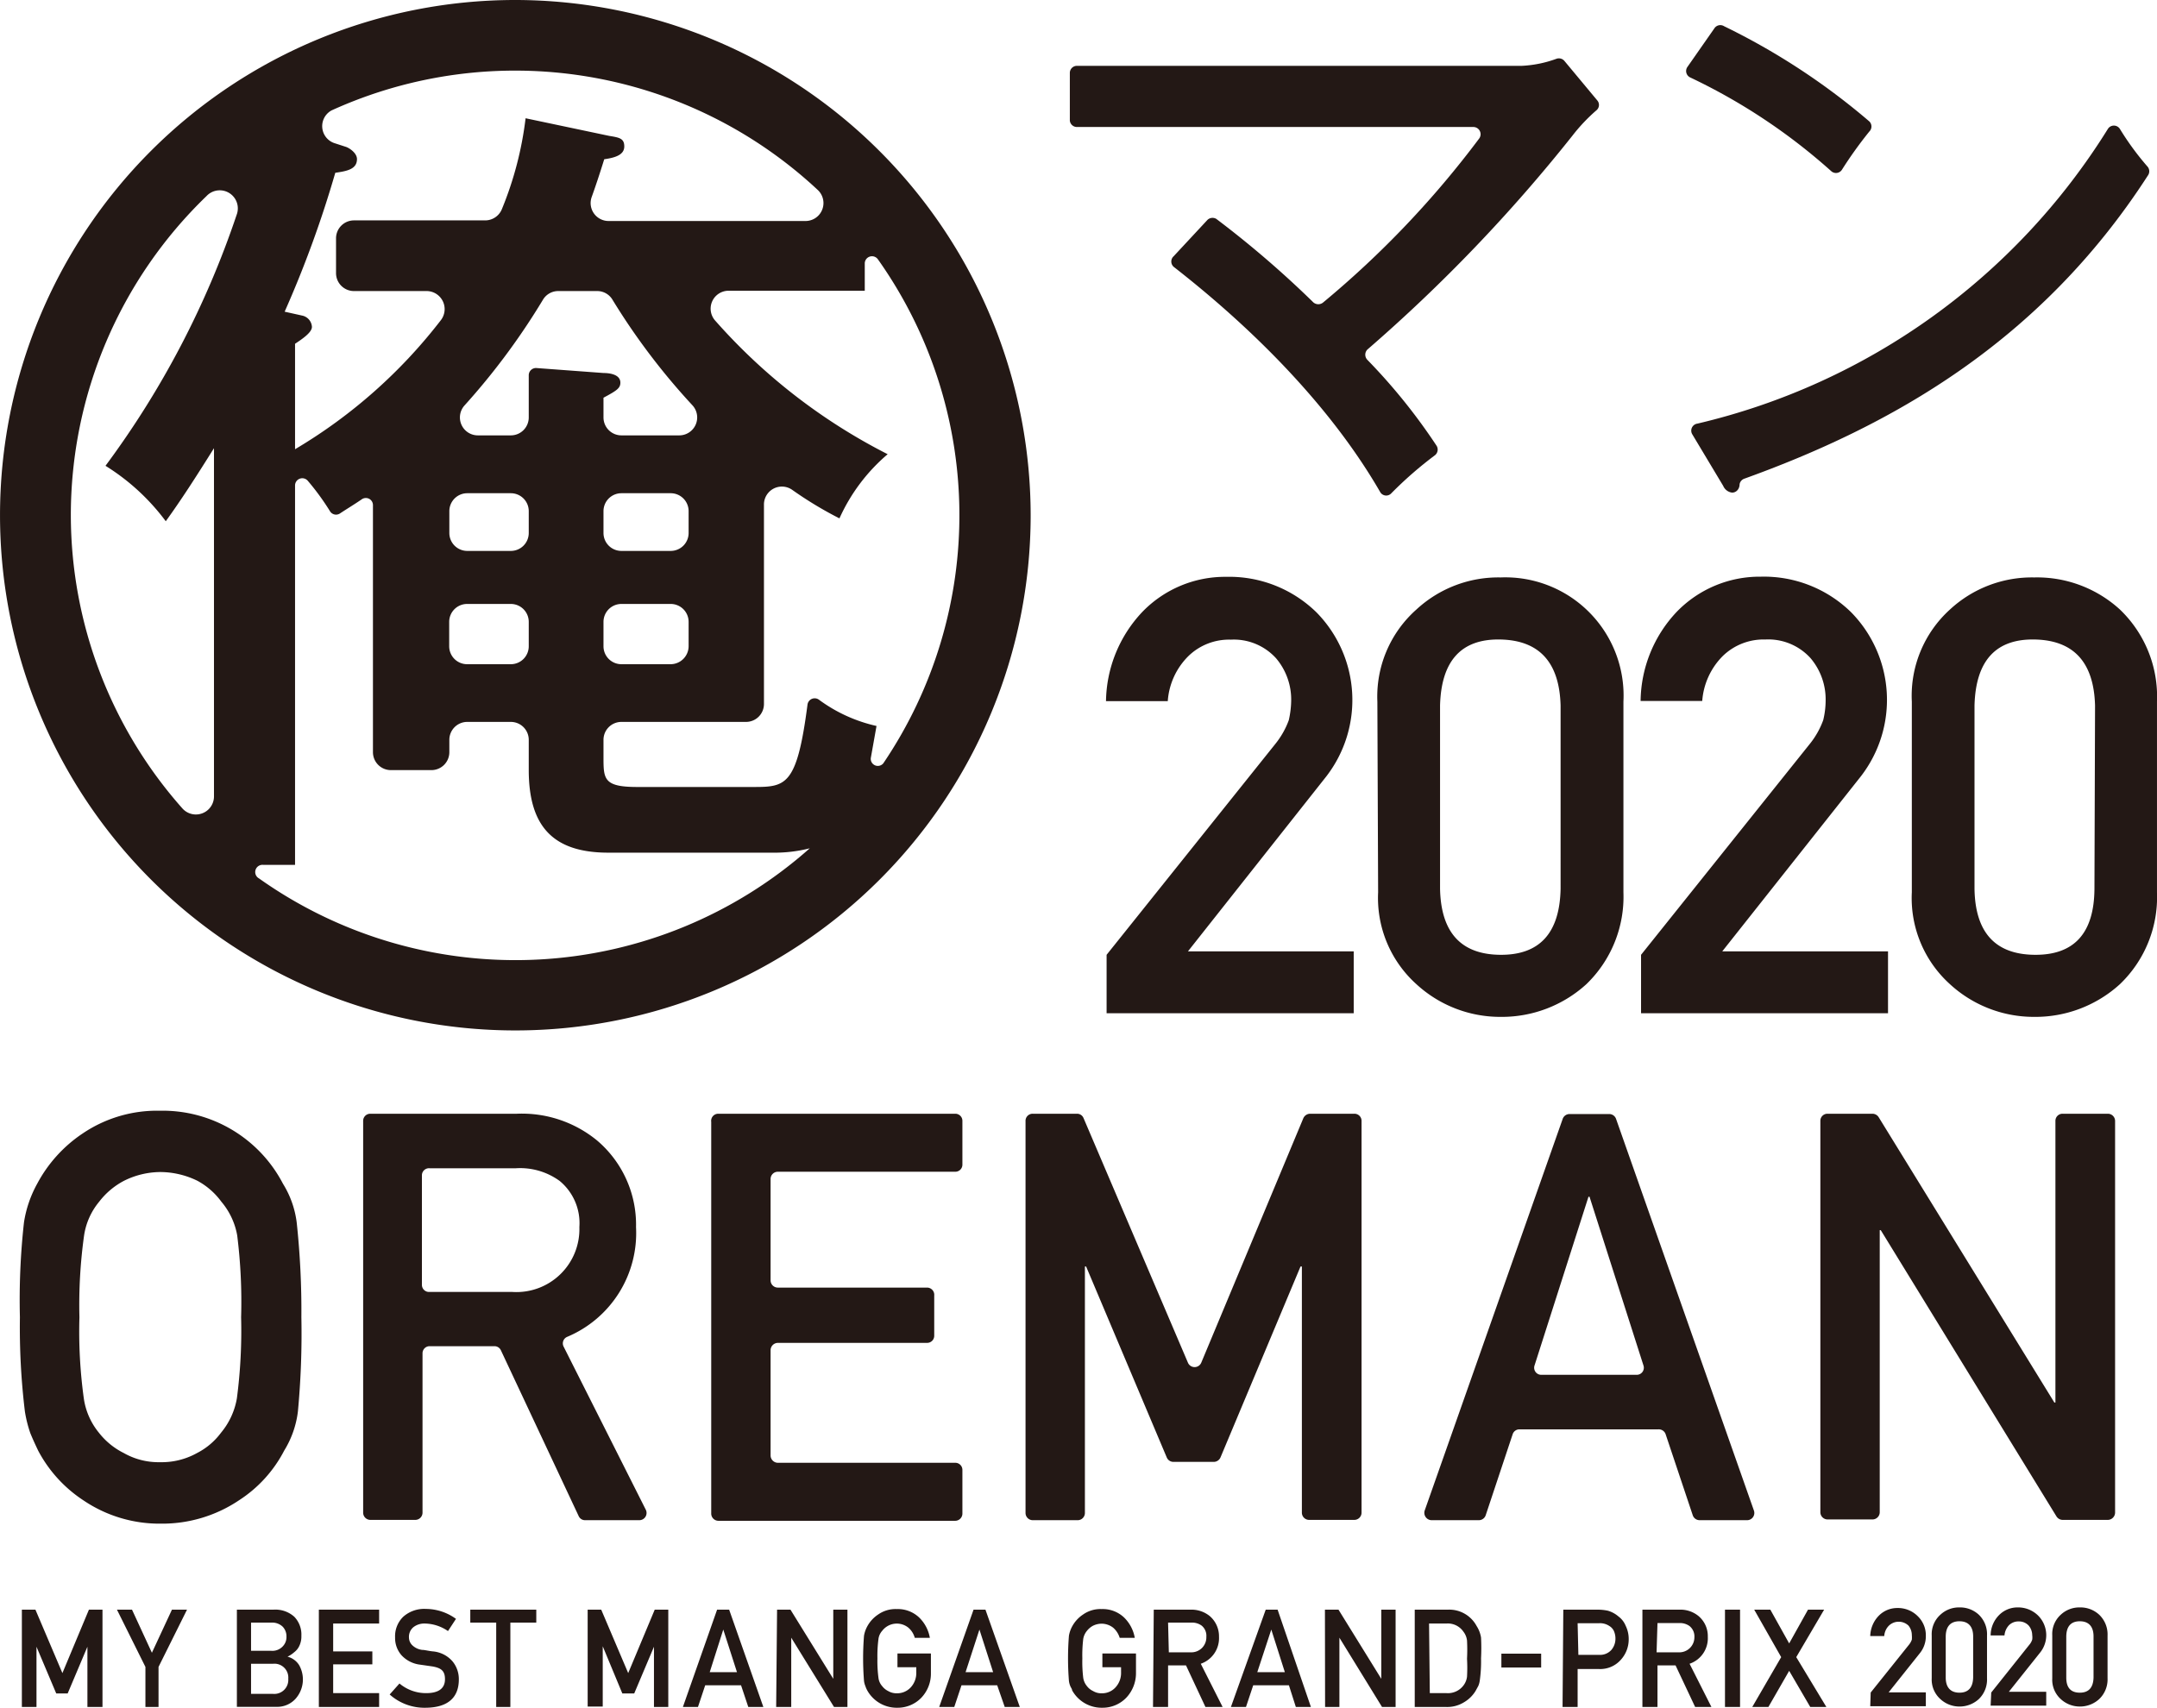 <svg xmlns="http://www.w3.org/2000/svg" width="50.5mm" height="39.99mm" viewBox="0 0 143.15 113.36"><path d="M1.32 87.44a46.46 46.46 0 0 1 .27-6.3 7.72 7.72 0 0 1 .88-2.57 9.21 9.21 0 0 1 3-3.32 8.81 8.81 0 0 1 5.14-1.52 9 9 0 0 1 8.17 4.85 6.36 6.36 0 0 1 .91 2.57 54.94 54.94 0 0 1 .31 6.29 55.19 55.19 0 0 1-.23 6.25 6.4 6.4 0 0 1-.91 2.6 8.66 8.66 0 0 1-3 3.3 9.14 9.14 0 0 1-5.19 1.55 9 9 0 0 1-5.14-1.55 8.93 8.93 0 0 1-3-3.3c-.19-.4-.37-.79-.52-1.16a8.35 8.35 0 0 1-.36-1.44 46.38 46.38 0 0 1-.33-6.25zm3.95 0a32.48 32.48 0 0 0 .29 5.38 4.62 4.62 0 0 0 1 2.28 4.8 4.8 0 0 0 1.65 1.35 4.66 4.66 0 0 0 2.41.61 4.82 4.82 0 0 0 2.46-.61 4.58 4.58 0 0 0 1.59-1.35 4.83 4.83 0 0 0 1.05-2.28 34.45 34.45 0 0 0 .28-5.38 35.41 35.41 0 0 0-.26-5.44 4.73 4.73 0 0 0-1.05-2.23 4.79 4.79 0 0 0-1.59-1.39 5.65 5.65 0 0 0-2.46-.58 5.46 5.46 0 0 0-2.41.58 5 5 0 0 0-1.65 1.39 4.56 4.56 0 0 0-1 2.23 33.39 33.39 0 0 0-.31 5.44zM24.1 74.41a.47.47 0 0 1 .47-.48h9.73a7.86 7.86 0 0 1 5.33 1.78 7.33 7.33 0 0 1 2.58 5.75 7.47 7.47 0 0 1-4.57 7.28.47.47 0 0 0-.24.64l5.46 10.84a.48.48 0 0 1-.43.69h-3.6a.46.46 0 0 1-.43-.28l-5.16-11a.47.47 0 0 0-.43-.27h-4.29a.47.47 0 0 0-.48.47v10.58a.48.48 0 0 1-.47.48h-3a.48.48 0 0 1-.47-.48zM28 85.28a.47.47 0 0 0 .48.48h5.53a4.18 4.18 0 0 0 4.44-4.31 3.63 3.63 0 0 0-1.31-3.06 4.46 4.46 0 0 0-2.92-.84h-5.7A.47.47 0 0 0 28 78zM47.67 73.93H63.4a.47.47 0 0 1 .47.48v2.89a.47.47 0 0 1-.47.48H51.62a.48.48 0 0 0-.48.48V85a.48.48 0 0 0 .48.47h9.91A.48.48 0 0 1 62 86v2.67a.47.47 0 0 1-.48.47h-9.9a.49.49 0 0 0-.48.48v7a.49.49 0 0 0 .48.48H63.4a.47.47 0 0 1 .47.47v2.9a.48.48 0 0 1-.47.48H47.67a.48.48 0 0 1-.47-.48v-26a.47.47 0 0 1 .47-.54zM68.54 73.93h2.94a.46.46 0 0 1 .43.29l6.93 16.24a.48.48 0 0 0 .88 0l6.78-16.24a.5.5 0 0 1 .44-.29h2.94a.47.47 0 0 1 .48.48v26a.48.48 0 0 1-.48.48h-3a.48.48 0 0 1-.48-.48V84.07h-.09L81 96.74a.49.49 0 0 1-.44.3h-2.69a.48.48 0 0 1-.44-.3l-5.35-12.67H72v16.36a.48.48 0 0 1-.47.48h-3a.48.48 0 0 1-.47-.48v-26a.47.47 0 0 1 .48-.5zM110.06 94.88h-9.22a.47.47 0 0 0-.45.32l-1.79 5.38a.48.48 0 0 1-.45.33H95a.49.49 0 0 1-.45-.64l9.16-26a.48.48 0 0 1 .45-.32h2.64a.48.48 0 0 1 .45.32l9.15 26a.48.48 0 0 1-.45.64h-3.15a.48.48 0 0 1-.46-.33l-1.8-5.38a.48.48 0 0 0-.48-.32zm-1.44-3.62a.47.47 0 0 0 .45-.62l-3.58-11.2h-.07l-3.58 11.2a.47.47 0 0 0 .46.62zM121.27 73.93h3a.49.49 0 0 1 .41.23l11.66 18.94h.07V74.41a.47.47 0 0 1 .48-.48h3a.48.48 0 0 1 .48.48v26a.49.49 0 0 1-.48.48h-3a.49.49 0 0 1-.41-.23l-11.66-19h-.07v18.72a.48.48 0 0 1-.47.48h-3a.48.48 0 0 1-.47-.48v-26a.47.47 0 0 1 .46-.45zM80.72 14.53a66.5 66.5 0 0 1 6.44 5.54.5.5 0 0 0 .66 0A63.6 63.6 0 0 0 98.17 9.19a.48.48 0 0 0-.39-.76h-26.3A.47.47 0 0 1 71 8V4.85a.47.47 0 0 1 .47-.48H101a7.7 7.7 0 0 0 2.3-.47.48.48 0 0 1 .52.14L106 6.66a.46.46 0 0 1-.05.66A11.69 11.69 0 0 0 104.36 9a105.79 105.79 0 0 1-13.61 14.2.49.49 0 0 0 0 .69 38.71 38.71 0 0 1 4.59 5.7.48.48 0 0 1-.11.63 25.66 25.66 0 0 0-2.89 2.52.46.46 0 0 1-.75-.09C87.44 25.47 80.82 20 77.89 17.71a.47.47 0 0 1 0-.7l2.25-2.42a.49.49 0 0 1 .58-.06zM114.42 1.74a45.14 45.14 0 0 1 9.64 6.32.47.47 0 0 1 0 .67 27.17 27.17 0 0 0-1.82 2.54.47.47 0 0 1-.71.09 39.12 39.12 0 0 0-9.36-6.22.47.47 0 0 1-.18-.7l1.78-2.55a.47.47 0 0 1 .65-.15zm-1.77 26.38a43.89 43.89 0 0 0 27.24-19.56.47.47 0 0 1 .8 0 18.39 18.39 0 0 0 1.85 2.52.48.48 0 0 1 0 .58c-7.18 11.12-17.13 16.64-26.79 20.12a.48.48 0 0 0-.3.36c0 .31-.21.56-.5.56a.74.74 0 0 1-.59-.45l-2.05-3.42a.47.47 0 0 1 .34-.71z" fill="#231815"/><path d="M34.2 0a34.2 34.2 0 1 0 34.2 34.2A34.24 34.24 0 0 0 34.2 0zm19.25 14.67H40.39a1.19 1.19 0 0 1-1.12-1.6c.23-.64.49-1.41.83-2.5.8-.11 1.33-.32 1.33-.85s-.32-.59-1-.7l-5.55-1.17a23 23 0 0 1-1.56 6 1.2 1.2 0 0 1-1.12.78h-8.71a1.19 1.19 0 0 0-1.19 1.19v2.31a1.19 1.19 0 0 0 1.19 1.19h4.83a1.2 1.2 0 0 1 .94 1.93 34.27 34.27 0 0 1-9.68 8.57v-7c.48-.32 1.12-.75 1.12-1.12a.81.81 0 0 0-.64-.75l-1.17-.26a72.28 72.28 0 0 0 3.36-9.22c.74-.11 1.44-.22 1.44-.91 0-.37-.43-.69-.7-.8l-.83-.27A1.19 1.19 0 0 1 22 7.33a29.42 29.42 0 0 1 32.26 5.27 1.19 1.19 0 0 1-.81 2.07zm-13.4 20.71v-1.45a1.19 1.19 0 0 1 1.19-1.19h3.26a1.19 1.19 0 0 1 1.2 1.19v1.45a1.19 1.19 0 0 1-1.2 1.19h-3.26a1.19 1.19 0 0 1-1.19-1.19zm5.65 5.9v1.62a1.2 1.2 0 0 1-1.2 1.19h-3.26a1.19 1.19 0 0 1-1.19-1.19v-1.62a1.19 1.19 0 0 1 1.19-1.19h3.26a1.19 1.19 0 0 1 1.2 1.19zm-5.65-13.57V26.4c.9-.48 1.12-.64 1.12-1 0-.58-.8-.64-1.12-.64l-4.45-.33a.48.48 0 0 0-.51.47v2.83a1.19 1.19 0 0 1-1.19 1.17h-2.17a1.19 1.19 0 0 1-.89-2 45.55 45.55 0 0 0 5.19-7 1.18 1.18 0 0 1 1-.58h2.62a1.18 1.18 0 0 1 1 .58 44.22 44.22 0 0 0 5.3 7 1.19 1.19 0 0 1-.88 2h-3.83a1.19 1.19 0 0 1-1.19-1.19zm-10.23 7.67v-1.45A1.19 1.19 0 0 1 31 32.74h2.9a1.19 1.19 0 0 1 1.19 1.19v1.45a1.19 1.19 0 0 1-1.19 1.19H31a1.19 1.19 0 0 1-1.18-1.19zm5.27 5.9v1.62a1.19 1.19 0 0 1-1.19 1.19H31a1.19 1.19 0 0 1-1.19-1.19v-1.62A1.19 1.19 0 0 1 31 40.09h2.9a1.19 1.19 0 0 1 1.19 1.19zM4.7 34.2a29.42 29.42 0 0 1 9-21.18 1.2 1.2 0 0 1 2 1.25A60 60 0 0 1 7 30.92a14.52 14.52 0 0 1 4 3.68c1-1.38 2-2.93 3.2-4.85v23.13a1.2 1.2 0 0 1-2.09.79A29.37 29.37 0 0 1 4.7 34.2zm12.77 23.21h2.11V32.22a.48.48 0 0 1 .85-.3 16.48 16.48 0 0 1 1.46 2 .47.47 0 0 0 .66.17c.42-.28.89-.56 1.45-.94a.47.47 0 0 1 .75.38v16.4a1.19 1.19 0 0 0 1.19 1.19h2.68a1.19 1.19 0 0 0 1.2-1.19v-.82A1.19 1.19 0 0 1 31 47.92h2.9a1.19 1.19 0 0 1 1.19 1.19v2c0 3.68 1.55 5.49 5.28 5.49h10.87a9.54 9.54 0 0 0 2.5-.29 29.41 29.41 0 0 1-36.55 2 .48.48 0 0 1 .28-.9zm40.32-7.09l.38-2.13a10.19 10.19 0 0 1-3.83-1.75.48.48 0 0 0-.75.33c-.71 5.47-1.45 5.47-3.68 5.47h-7.62c-2.24 0-2.24-.53-2.24-2v-1.13a1.19 1.19 0 0 1 1.19-1.19h8.27a1.19 1.19 0 0 0 1.19-1.19V33.52a1.19 1.19 0 0 1 1.88-1 25.06 25.06 0 0 0 3.13 1.89 12.1 12.1 0 0 1 3.2-4.26 38.51 38.51 0 0 1-11.43-8.85 1.19 1.19 0 0 1 .91-2h9v-1.82a.48.48 0 0 1 .87-.27 29.38 29.38 0 0 1 .36 33.46.47.47 0 0 1-.83-.35zM1.45 106.85h.9l1.79 4.21 1.76-4.21h.9v6.46h-1v-4l-1.31 3.1h-.76l-1.31-3.1v4h-.97zM9.65 110.65l-1.89-3.8h1l1.32 2.86 1.33-2.86h1l-1.89 3.8v2.66h-.87zM15.72 106.85h2.42a1.88 1.88 0 0 1 1.39.47 1.7 1.7 0 0 1 .47 1.26 1.45 1.45 0 0 1-.18.76 1.11 1.11 0 0 1-.29.33 2 2 0 0 1-.45.3 1.28 1.28 0 0 1 .77.56 1.93 1.93 0 0 1-.26 2.26 1.64 1.64 0 0 1-1.23.51h-2.64zm.94.86v1.87H18a.94.94 0 0 0 .76-.29.88.88 0 0 0 .25-.65.92.92 0 0 0-.25-.66 1 1 0 0 0-.76-.27zm0 2.73v2h1.47a.93.93 0 0 0 1-1 .92.92 0 0 0-1-1zM21.16 106.85h4v.92h-3.05v1.85h2.6v.86h-2.6v1.91h3.05v.92h-4zM26.51 111.75a2.73 2.73 0 0 0 1.78.64c.81 0 1.23-.31 1.24-.9s-.27-.77-.82-.87l-.83-.12a2 2 0 0 1-1.23-.62 1.73 1.73 0 0 1-.43-1.19 1.8 1.8 0 0 1 .54-1.37 2.09 2.09 0 0 1 1.5-.52 3.42 3.42 0 0 1 2 .66l-.53.81a2.78 2.78 0 0 0-1.55-.5 1.18 1.18 0 0 0-.73.23.83.83 0 0 0-.31.7.72.72 0 0 0 .21.5 1.14 1.14 0 0 0 .67.32c.17 0 .41.07.71.1a1.94 1.94 0 0 1 1.3.66 1.85 1.85 0 0 1 .42 1.2c0 1.24-.77 1.87-2.2 1.88a3.46 3.46 0 0 1-2.39-.88zM32.93 107.71h-1.72v-.86h4.38v.86h-1.72v5.6h-.94zM39 106.85h.9l1.79 4.21 1.76-4.21h.9v6.46h-.95v-4l-1.31 3.1h-.79l-1.3-3.13v4h-1zM49.18 111.87H46.8l-.48 1.44h-1l2.27-6.46h.8l2.27 6.46h-1zm-.27-.87l-.91-2.83-.9 2.83zM51.57 106.85h.89l2.84 4.59v-4.59h.94v6.46h-.89l-2.84-4.6v4.6h-1zM59.56 109.76h2.22v1.31a2.32 2.32 0 0 1-.64 1.63 2.18 2.18 0 0 1-1.59.66 2.24 2.24 0 0 1-2-1.16 1.69 1.69 0 0 1-.12-.28 1.28 1.28 0 0 1-.09-.34 18.91 18.91 0 0 1 0-3 2 2 0 0 1 .21-.61 2.2 2.2 0 0 1 .73-.8 2 2 0 0 1 1.23-.36 2.06 2.06 0 0 1 1.48.55 2.47 2.47 0 0 1 .72 1.36h-1a1.37 1.37 0 0 0-.42-.67 1.22 1.22 0 0 0-1.74.2 1 1 0 0 0-.25.54 8.63 8.63 0 0 0-.07 1.3 8.37 8.37 0 0 0 .07 1.29 1 1 0 0 0 .25.55 1.12 1.12 0 0 0 .39.32 1.09 1.09 0 0 0 .58.15 1.22 1.22 0 0 0 .92-.39 1.41 1.41 0 0 0 .37-1v-.34h-1.25zM66.18 111.87h-2.37l-.48 1.44h-1l2.28-6.46h.79l2.28 6.46h-1zm-.27-.87l-.91-2.83-.92 2.83zM73.16 109.76h2.23v1.31a2.37 2.37 0 0 1-.65 1.63 2.18 2.18 0 0 1-1.59.66 2.24 2.24 0 0 1-2-1.16c0-.09-.09-.19-.12-.28a1.28 1.28 0 0 1-.09-.34 18.91 18.91 0 0 1 0-3 2 2 0 0 1 .21-.61 2.2 2.2 0 0 1 .73-.8 2 2 0 0 1 1.23-.36 2.06 2.06 0 0 1 1.48.55 2.47 2.47 0 0 1 .72 1.36h-1a1.46 1.46 0 0 0-.43-.67 1.26 1.26 0 0 0-.77-.27 1.31 1.31 0 0 0-.58.14 1.27 1.27 0 0 0-.39.33 1.13 1.13 0 0 0-.25.54 9.07 9.07 0 0 0-.06 1.3 8.81 8.81 0 0 0 .06 1.29 1.12 1.12 0 0 0 .25.55 1.07 1.07 0 0 0 .4.32 1.05 1.05 0 0 0 .57.15 1.2 1.2 0 0 0 .92-.39 1.41 1.41 0 0 0 .37-1v-.34h-1.24zM76.57 106.85H79a1.92 1.92 0 0 1 1.28.42 1.77 1.77 0 0 1 .62 1.38 1.8 1.8 0 0 1-1.21 1.79l1.45 2.87H80l-1.29-2.76h-1.19v2.76h-1zm1 2.83H79a1 1 0 0 0 .8-.32 1 1 0 0 0 .26-.71.87.87 0 0 0-.31-.74 1.08 1.08 0 0 0-.7-.2h-1.53zM85.54 111.87h-2.37l-.48 1.44h-1l2.31-6.46h.79l2.21 6.46h-1zm-.27-.87l-.9-2.83-.93 2.83zM87.93 106.85h.9l2.84 4.59v-4.59h.95v6.46h-.9l-2.83-4.6v4.6h-.95zM93.89 106.85h2.19a2.06 2.06 0 0 1 1.92 1.09 2 2 0 0 1 .29.76 13.63 13.63 0 0 1 0 1.38 9.19 9.19 0 0 1-.08 1.45 1.41 1.41 0 0 1-.1.38l-.18.33a2.18 2.18 0 0 1-.76.75 2.13 2.13 0 0 1-1.19.32h-2.09zm1 5.54H96a1.29 1.29 0 0 0 1.16-.56 1.2 1.2 0 0 0 .2-.53 10.55 10.55 0 0 0 0-1.19 11.71 11.71 0 0 0 0-1.21 1.17 1.17 0 0 0-.24-.59 1.25 1.25 0 0 0-1.12-.54h-1.16zM99.64 109.77h2.64v.92h-2.64zM103.75 106.85H106a3.23 3.23 0 0 1 .71.07 1.87 1.87 0 0 1 .7.38 1.46 1.46 0 0 1 .48.62 2 2 0 0 1 .2.92 2 2 0 0 1-.5 1.31 1.82 1.82 0 0 1-1.47.64h-1.42v2.52h-1zm1 3h1.41a1 1 0 0 0 .79-.34 1.14 1.14 0 0 0 .26-.72 1.24 1.24 0 0 0-.11-.54.77.77 0 0 0-.3-.32 1.1 1.1 0 0 0-.68-.18h-1.42zM109 106.85h2.44a1.9 1.9 0 0 1 1.28.42 1.74 1.74 0 0 1 .62 1.38 1.79 1.79 0 0 1-1.21 1.79l1.45 2.87h-1.08l-1.3-2.76H110v2.76h-1zm.94 2.83h1.44a1 1 0 0 0 1.07-1 .88.88 0 0 0-.32-.74 1.07 1.07 0 0 0-.69-.2H110zM114.48 106.85h1v6.46h-1zM118.74 110.91l-1.38 2.4h-1.07l1.92-3.31-1.79-3.15h1.07l1.25 2.24 1.25-2.24h1.07l-1.85 3.15 2 3.31h-1.07zM73.44 63.38l11.2-14a5.55 5.55 0 0 0 .89-1.57 6.15 6.15 0 0 0 .16-1.3 4.23 4.23 0 0 0-1-2.81 3.78 3.78 0 0 0-3-1.24 3.87 3.87 0 0 0-2.81 1.08 4.66 4.66 0 0 0-1.38 3h-4.1a8.8 8.8 0 0 1 2.41-5.92 7.63 7.63 0 0 1 5.56-2.33 8.28 8.28 0 0 1 6 2.36 8.3 8.3 0 0 1 .65 10.89l-9.18 11.61h11v4.11h-16.4zM91.41 46.58A7.73 7.73 0 0 1 94 40.46a8 8 0 0 1 5.59-2.13 7.85 7.85 0 0 1 8.15 8.25v12.65a8.06 8.06 0 0 1-2.46 6.1 8.33 8.33 0 0 1-5.69 2.17A8.21 8.21 0 0 1 94 65.33a7.7 7.7 0 0 1-2.54-6.1zm12.16.25q-.12-4.3-4-4.38t-4 4.38V59q.09 4.35 4 4.38t4-4.38zM108.91 63.38l11.2-14a5.5 5.5 0 0 0 .89-1.58 5.56 5.56 0 0 0 .16-1.3 4.23 4.23 0 0 0-1-2.81 3.78 3.78 0 0 0-3-1.24 3.89 3.89 0 0 0-2.81 1.08 4.71 4.71 0 0 0-1.38 3h-4.09a8.75 8.75 0 0 1 2.4-5.92 7.66 7.66 0 0 1 5.57-2.33 8.27 8.27 0 0 1 6 2.36 8.3 8.3 0 0 1 .65 10.89l-9.2 11.62h11v4.11h-16.39zM126.88 46.58a7.73 7.73 0 0 1 2.53-6.12 8 8 0 0 1 5.59-2.13 8.15 8.15 0 0 1 5.69 2.13 8 8 0 0 1 2.46 6.12v12.65a8 8 0 0 1-2.46 6.1A8.33 8.33 0 0 1 135 67.5a8.22 8.22 0 0 1-5.59-2.17 7.7 7.7 0 0 1-2.53-6.1zm12.16.25q-.12-4.3-4-4.38t-4 4.38V59q.07 4.35 4 4.38T139 59zM124.15 112.35l2.53-3.16a1.15 1.15 0 0 0 .2-.35 1.6 1.6 0 0 0 0-.3 1 1 0 0 0-.22-.63.94.94 0 0 0-1.3 0 1.06 1.06 0 0 0-.31.69h-.93a2 2 0 0 1 .55-1.33 1.71 1.71 0 0 1 1.25-.53 1.85 1.85 0 0 1 1.35.54 1.76 1.76 0 0 1 .54 1.31 1.79 1.79 0 0 1-.39 1.14l-2.08 2.61h2.47v.92h-3.69zM128.2 108.56a1.74 1.74 0 0 1 .58-1.38 1.8 1.8 0 0 1 1.26-.48 1.83 1.83 0 0 1 1.28.48 1.79 1.79 0 0 1 .55 1.38v2.85a1.79 1.79 0 0 1-.55 1.38 1.89 1.89 0 0 1-1.28.49 1.86 1.86 0 0 1-1.26-.49 1.74 1.74 0 0 1-.58-1.38zm2.75.06c0-.65-.32-1-.91-1s-.9.34-.91 1v2.74c0 .65.32 1 .91 1s.89-.34.91-1zM132.15 112.35l2.52-3.16a1 1 0 0 0 .2-.35 1.08 1.08 0 0 0 0-.3 1 1 0 0 0-.23-.63.88.88 0 0 0-.66-.28.89.89 0 0 0-.64.24 1.11 1.11 0 0 0-.31.69h-.92a1.93 1.93 0 0 1 .54-1.33 1.72 1.72 0 0 1 1.25-.53 1.89 1.89 0 0 1 1.36.54 1.84 1.84 0 0 1 .14 2.45l-2.08 2.61h2.48v.92h-3.69zM136.2 108.56a1.73 1.73 0 0 1 .57-1.38 1.8 1.8 0 0 1 1.26-.48 1.83 1.83 0 0 1 1.28.48 1.8 1.8 0 0 1 .56 1.38v2.85a1.8 1.8 0 0 1-.56 1.38 1.89 1.89 0 0 1-1.28.49 1.86 1.86 0 0 1-1.26-.49 1.73 1.73 0 0 1-.57-1.38zm2.74.06c0-.65-.32-1-.91-1s-.89.34-.9 1v2.74q0 1 .9 1c.59 0 .89-.34.91-1z" fill="#231815"/></svg>
